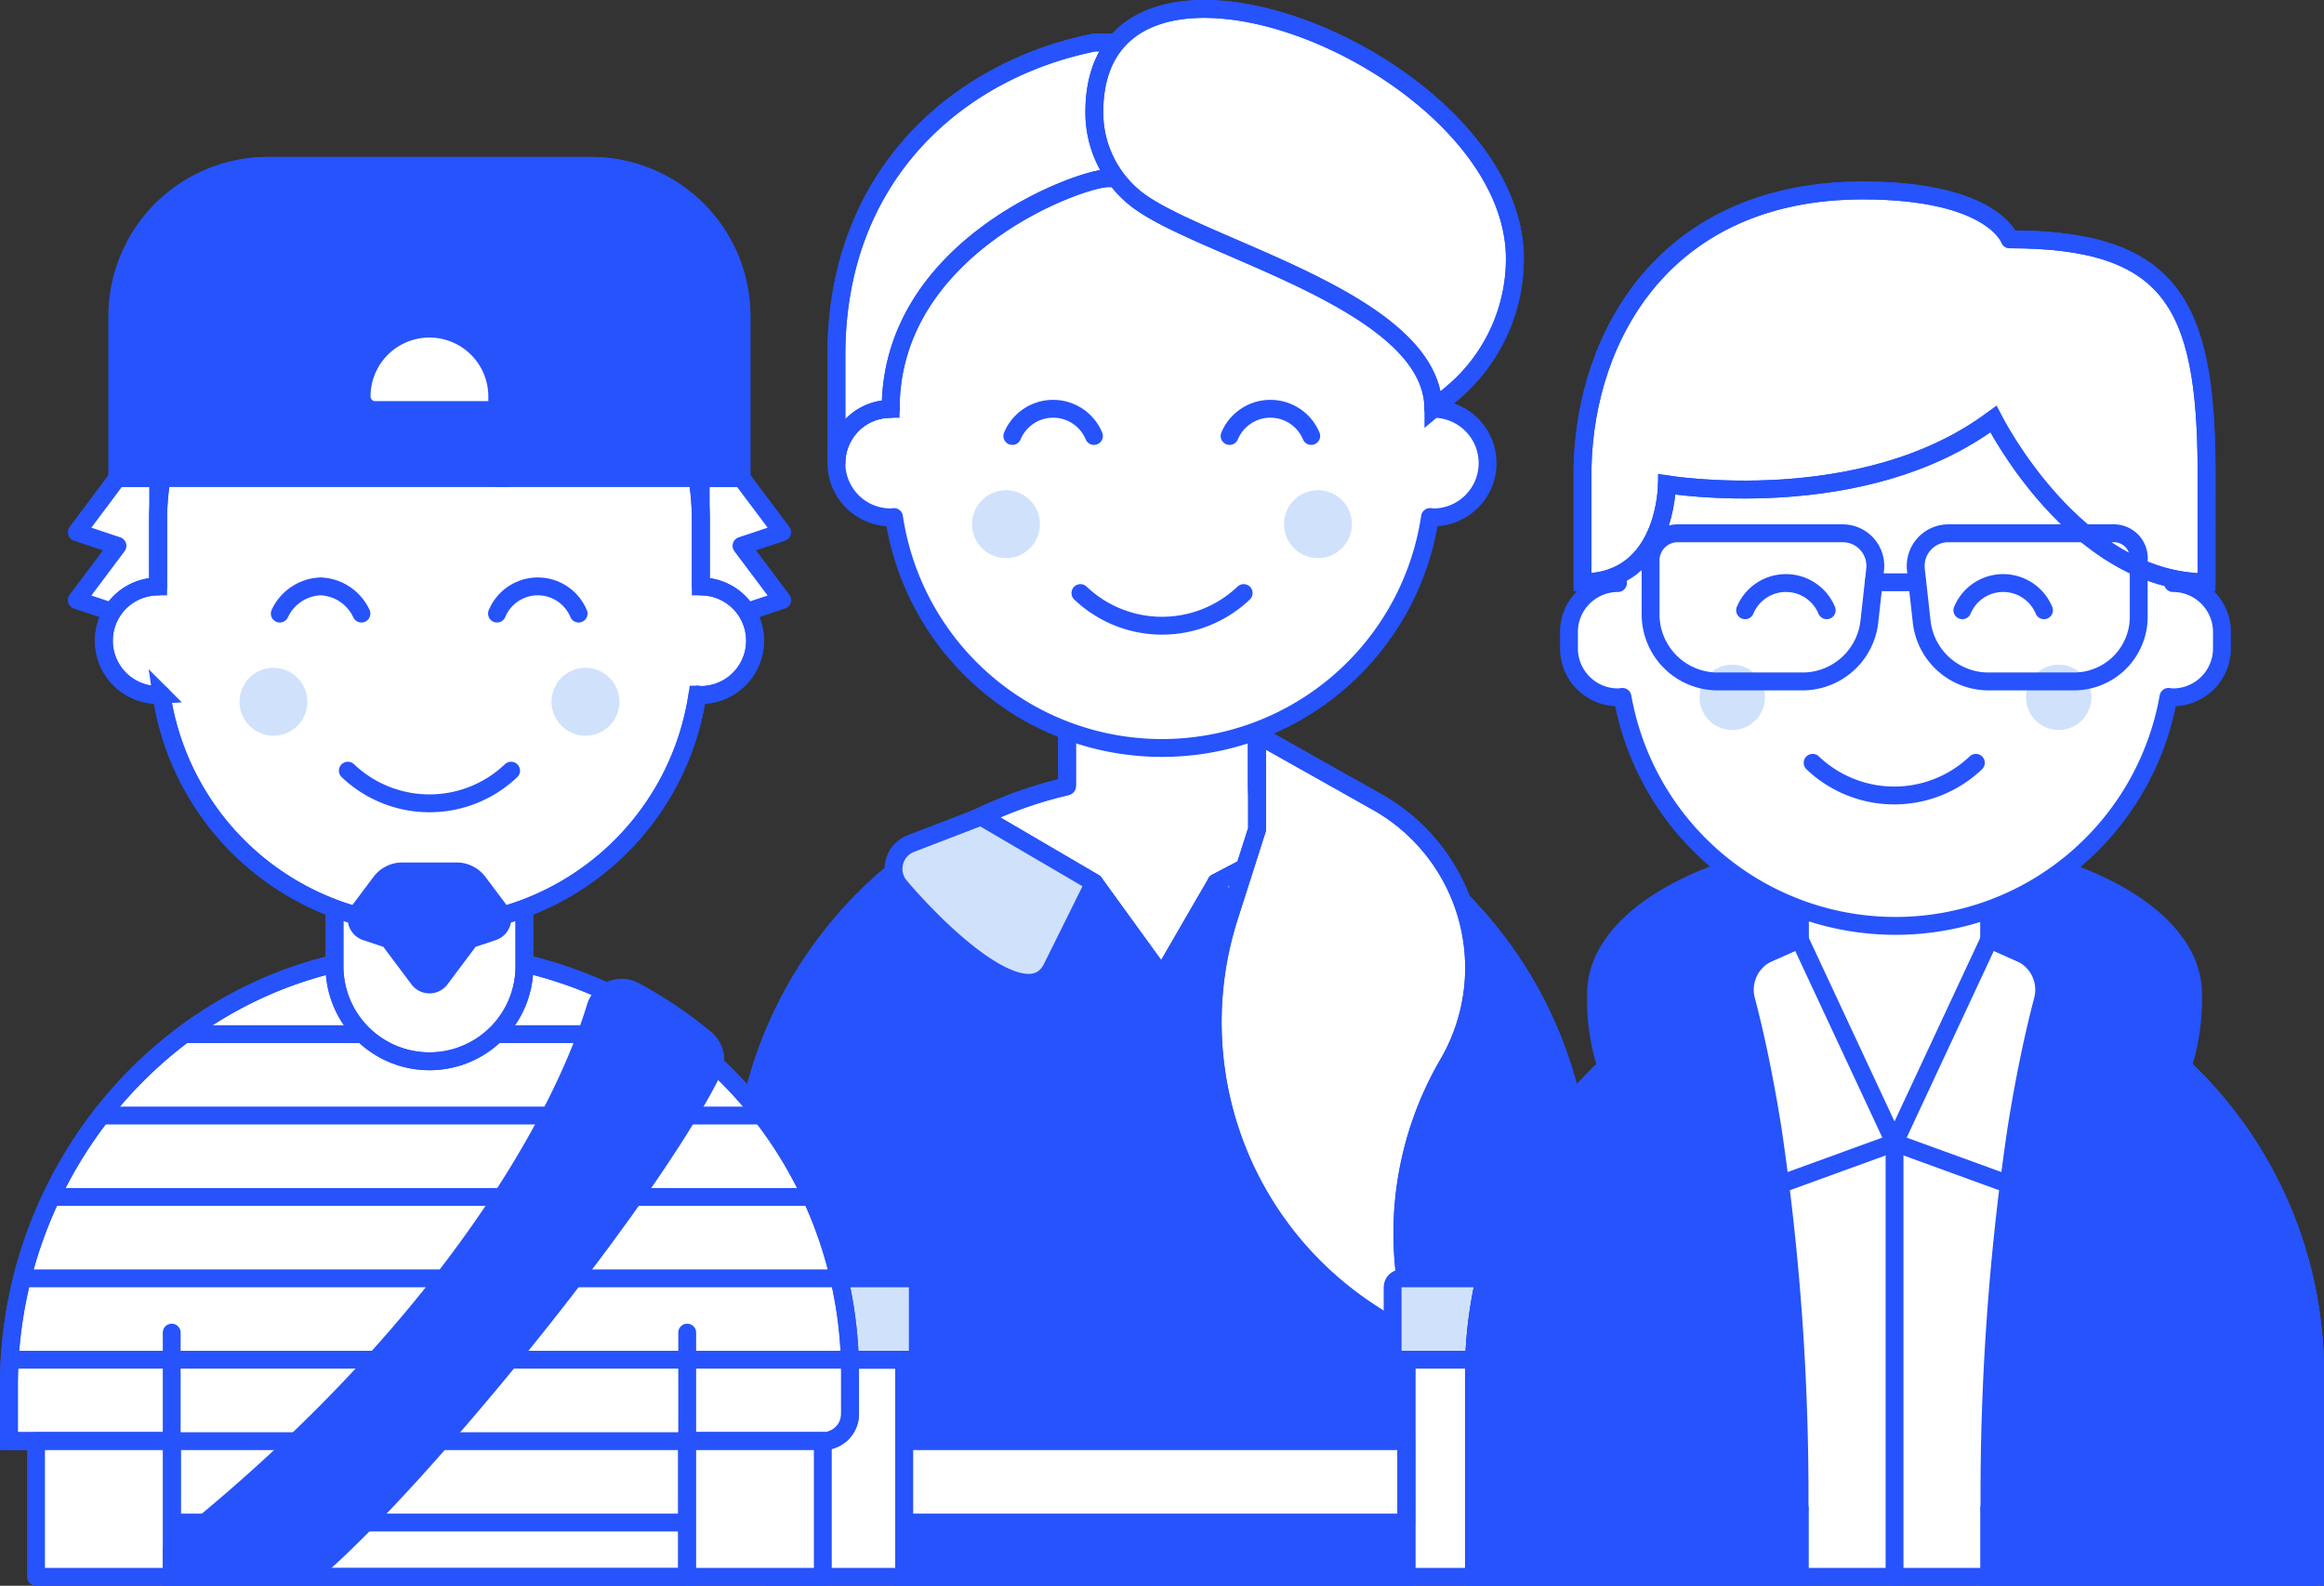 <svg xmlns="http://www.w3.org/2000/svg" xmlns:xlink="http://www.w3.org/1999/xlink" width="130.135" height="88.789" viewBox="0 0 130.135 88.789">
  <rect x="0" y="0" width="130.135" height="88.789" fill="#333333" stroke="none"/>
  <defs>
    <clipPath id="clip-path">
      <rect id="Rectangle_807" data-name="Rectangle 807" width="130.135" height="88.789" transform="translate(0 0)" fill="none"/>
    </clipPath>
  </defs>
  <g id="Groupe_1981" data-name="Groupe 1981" transform="translate(0 0)">
    <rect id="Rectangle_795" data-name="Rectangle 795" width="8.356" height="16.711" transform="translate(78.741 71.578)" fill="#fff"/>
    <g id="Groupe_1980" data-name="Groupe 1980">
      <g id="Groupe_1979" data-name="Groupe 1979" clip-path="url(#clip-path)">
        <rect id="Rectangle_796" data-name="Rectangle 796" width="8.356" height="16.712" transform="translate(78.741 71.577)" fill="none" stroke="#2653fb" stroke-linecap="round" stroke-linejoin="round" stroke-width="1"/>
        <path id="Tracé_2515" data-name="Tracé 2515" d="M70.385,44.027V38.844H59.75v5.183A23.542,23.542,0,0,0,41.519,66.95v4.628h9.116V88.289H78.741V71.578h9.875V66.95A23.542,23.542,0,0,0,70.385,44.027" fill="#fff"/>
        <path id="Tracé_2516" data-name="Tracé 2516" d="M70.385,44.027V38.844H59.75v5.183A23.542,23.542,0,0,0,41.519,66.95v4.628h9.116V88.289H78.741V71.578h9.875V66.95A23.542,23.542,0,0,0,70.385,44.027Z" fill="none" stroke="#2653fb" stroke-width="1"/>
        <path id="Tracé_2517" data-name="Tracé 2517" d="M70.385,44.027V38.844H59.75v5.183A23.542,23.542,0,0,0,41.519,66.95v4.628h9.116V88.289H78.741V71.578h9.875V66.95A23.542,23.542,0,0,0,70.385,44.027Z" fill="none" stroke="#2653fb" stroke-linecap="round" stroke-linejoin="round" stroke-width="1"/>
        <rect id="Rectangle_797" data-name="Rectangle 797" width="7.596" height="12.154" transform="translate(43.039 76.135)" fill="#fff"/>
        <rect id="Rectangle_798" data-name="Rectangle 798" width="7.596" height="12.154" transform="translate(43.039 76.135)" fill="none" stroke="#2653fb" stroke-linecap="round" stroke-linejoin="round" stroke-width="1"/>
        <path id="Tracé_2518" data-name="Tracé 2518" d="M65.068,54.668V88.289H50.635V71.577H41.52V66.943c0-.349.015-.7.015-1.033a23.5,23.5,0,0,1,13.4-20.189l6.335,3.707Z" fill="#2653fb"/>
        <path id="Tracé_2519" data-name="Tracé 2519" d="M65.068,54.668V88.289H50.635V71.577H41.52V66.943c0-.349.015-.7.015-1.033a23.5,23.5,0,0,1,13.4-20.189l6.335,3.707Z" fill="none" stroke="#2653fb" stroke-width="1"/>
        <path id="Tracé_2520" data-name="Tracé 2520" d="M65.068,54.668V88.289H50.635V71.577H41.52V66.943c0-.349.015-.7.015-1.033a23.5,23.5,0,0,1,13.4-20.189l6.335,3.707Z" fill="none" stroke="#2653fb" stroke-linecap="round" stroke-linejoin="round" stroke-width="1"/>
        <path id="Tracé_2521" data-name="Tracé 2521" d="M88.616,66.9v4.679H78.741V88.289H65.068V54.668l3.038-5.241,7.08-3.722A23.491,23.491,0,0,1,88.616,66.9" fill="#2653fb"/>
        <path id="Tracé_2522" data-name="Tracé 2522" d="M88.616,66.9v4.679H78.741V88.289H65.068V54.668l3.038-5.241,7.08-3.722A23.491,23.491,0,0,1,88.616,66.9Z" fill="none" stroke="#2653fb" stroke-width="1"/>
        <path id="Tracé_2523" data-name="Tracé 2523" d="M88.616,66.9v4.679H78.741V88.289H65.068V54.668l3.038-5.241,7.08-3.722A23.491,23.491,0,0,1,88.616,66.9Z" fill="none" stroke="#2653fb" stroke-linecap="round" stroke-linejoin="round" stroke-width="1"/>
        <path id="Tracé_2524" data-name="Tracé 2524" d="M78.741,71.578V67.937a13.4,13.4,0,0,1,1.519-6.18" fill="none" stroke="#2653fb" stroke-linecap="round" stroke-linejoin="round" stroke-width="1"/>
        <path id="Tracé_2525" data-name="Tracé 2525" d="M50.635,71.578v-3.62a13.417,13.417,0,0,0-1.519-6.2" fill="none" stroke="#2653fb" stroke-linecap="round" stroke-linejoin="round" stroke-width="1"/>
        <path id="Tracé_2526" data-name="Tracé 2526" d="M50.9,76.135H41.259a.5.5,0,0,1-.5-.5V72.077a.5.5,0,0,1,.5-.5H50.9a.5.5,0,0,1,.5.5v3.558a.5.5,0,0,1-.5.5" fill="#d0e1fc"/>
        <rect id="Rectangle_799" data-name="Rectangle 799" width="10.635" height="4.558" rx="0.5" transform="translate(40.759 71.577)" fill="none" stroke="#2653fb" stroke-linecap="round" stroke-linejoin="round" stroke-width="1"/>
        <path id="Tracé_2527" data-name="Tracé 2527" d="M61.27,49.427l-2.36,4.759c-1.331,2.683-6.027-1.623-8.521-4.563a1.517,1.517,0,0,1,.622-2.393l3.923-1.51Z" fill="#d0e1fc"/>
        <path id="Tracé_2528" data-name="Tracé 2528" d="M61.27,49.427l-2.36,4.759c-1.331,2.683-6.027-1.623-8.521-4.563a1.517,1.517,0,0,1,.622-2.393l3.923-1.51Z" fill="none" stroke="#2653fb" stroke-linecap="round" stroke-linejoin="round" stroke-width="1"/>
        <path id="Tracé_2529" data-name="Tracé 2529" d="M68.106,49.421l3.038,6.135,1.178-.589a20.628,20.628,0,0,0,7.938-7.008l-5.017-2.278Z" fill="#d0e1fc"/>
        <path id="Tracé_2530" data-name="Tracé 2530" d="M68.106,49.421l3.038,6.135,1.178-.589a20.628,20.628,0,0,0,7.938-7.008l-5.017-2.278Z" fill="none" stroke="#2653fb" stroke-linecap="round" stroke-linejoin="round" stroke-width="1"/>
        <rect id="Rectangle_800" data-name="Rectangle 800" width="28.106" height="4.558" transform="translate(50.635 80.693)" fill="#fff"/>
        <rect id="Rectangle_801" data-name="Rectangle 801" width="28.106" height="4.558" transform="translate(50.635 80.693)" fill="none" stroke="#2653fb" stroke-linecap="round" stroke-linejoin="round" stroke-width="1"/>
        <path id="Tracé_2531" data-name="Tracé 2531" d="M70.39,41.123l6.72,3.78a10.657,10.657,0,0,1,3.981,14.661,18.854,18.854,0,0,0-2,14.069l.418,1.673L76.73,73.5a19.4,19.4,0,0,1-7.9-22.179L70.39,46.44Z" fill="#fff"/>
        <path id="Tracé_2532" data-name="Tracé 2532" d="M70.39,41.123l6.72,3.78a10.657,10.657,0,0,1,3.981,14.661,18.854,18.854,0,0,0-2,14.069l.418,1.673L76.73,73.5a19.4,19.4,0,0,1-7.9-22.179L70.39,46.44Z" fill="none" stroke="#2653fb" stroke-width="1"/>
        <path id="Tracé_2533" data-name="Tracé 2533" d="M80.26,22.892v-3.8a15.193,15.193,0,0,0-30.385,0v3.8a3.038,3.038,0,0,0,0,6.077c.064,0,.123-.015.186-.019a15.173,15.173,0,0,0,30.013,0c.063,0,.122.019.186.019a3.038,3.038,0,0,0,0-6.077" fill="#fff"/>
        <path id="Tracé_2534" data-name="Tracé 2534" d="M80.26,22.892v-3.8a15.193,15.193,0,0,0-30.385,0v3.8a3.038,3.038,0,0,0,0,6.077c.064,0,.123-.015.186-.019a15.173,15.173,0,0,0,30.013,0c.063,0,.122.019.186.019a3.038,3.038,0,0,0,0-6.077Z" fill="none" stroke="#2653fb" stroke-linecap="round" stroke-linejoin="round" stroke-width="1"/>
        <path id="Tracé_2535" data-name="Tracé 2535" d="M58.231,29.349a1.9,1.9,0,1,1-1.9-1.9,1.9,1.9,0,0,1,1.9,1.9" fill="#d0e1fc"/>
        <path id="Tracé_2536" data-name="Tracé 2536" d="M71.9,29.349a1.9,1.9,0,1,0,1.9-1.9,1.9,1.9,0,0,0-1.9,1.9" fill="#d0e1fc"/>
        <path id="Tracé_2537" data-name="Tracé 2537" d="M60.5,33.207a6.628,6.628,0,0,0,9.141,0" fill="none" stroke="#2653fb" stroke-linecap="round" stroke-linejoin="round" stroke-width="1"/>
        <path id="Tracé_2538" data-name="Tracé 2538" d="M73.423,24.411a2.476,2.476,0,0,0-4.57,0" fill="none" stroke="#2653fb" stroke-linecap="round" stroke-linejoin="round" stroke-width="1"/>
        <path id="Tracé_2539" data-name="Tracé 2539" d="M61.257,24.411a2.476,2.476,0,0,0-4.57,0" fill="none" stroke="#2653fb" stroke-linecap="round" stroke-linejoin="round" stroke-width="1"/>
        <path id="Tracé_2540" data-name="Tracé 2540" d="M70.39,41.123l6.72,3.78a10.657,10.657,0,0,1,3.981,14.661,18.854,18.854,0,0,0-2,14.069l.418,1.673L76.73,73.5a19.4,19.4,0,0,1-7.9-22.179L70.39,46.44Z" fill="none" stroke="#2653fb" stroke-linecap="round" stroke-linejoin="round" stroke-width="1"/>
        <path id="Tracé_2541" data-name="Tracé 2541" d="M61.274,2.382c-7.6,1.519-14.437,7.4-14.437,17.476V25.93a3.038,3.038,0,0,1,3.038-3.038c0-9.116,10.639-12.914,12.159-12.914h3.8v-7.6Z" fill="#fff"/>
        <path id="Tracé_2542" data-name="Tracé 2542" d="M61.274,2.382c-7.6,1.519-14.437,7.4-14.437,17.476V25.93a3.038,3.038,0,0,1,3.038-3.038c0-9.116,10.639-12.914,12.159-12.914h3.8v-7.6Z" fill="none" stroke="#2653fb" stroke-width="1"/>
        <path id="Tracé_2543" data-name="Tracé 2543" d="M61.274,2.382c-7.6,1.519-14.437,7.4-14.437,17.476V25.93a3.038,3.038,0,0,1,3.038-3.038c0-9.116,10.639-12.914,12.159-12.914h3.8v-7.6Z" fill="none" stroke="#2653fb" stroke-linecap="round" stroke-linejoin="round" stroke-width="1"/>
        <path id="Tracé_2544" data-name="Tracé 2544" d="M63.578,11.107a6.171,6.171,0,0,1-2.3-4.8V6.28c0-12.253,23.548-2.87,23.548,8.207a9.828,9.828,0,0,1-3.54,7.554l-1.022.851c0-6.077-13.228-9.009-16.682-11.785" fill="#fff"/>
        <path id="Tracé_2545" data-name="Tracé 2545" d="M63.578,11.107a6.171,6.171,0,0,1-2.3-4.8V6.28c0-12.253,23.548-2.87,23.548,8.207a9.828,9.828,0,0,1-3.54,7.554l-1.022.851C80.26,16.815,67.032,13.883,63.578,11.107Z" fill="none" stroke="#2653fb" stroke-width="1"/>
        <path id="Tracé_2546" data-name="Tracé 2546" d="M63.578,11.107a6.171,6.171,0,0,1-2.3-4.8V6.28c0-12.253,23.548-2.87,23.548,8.207a9.828,9.828,0,0,1-3.54,7.554l-1.022.851C80.26,16.815,67.032,13.883,63.578,11.107Z" fill="none" stroke="#2653fb" stroke-linecap="round" stroke-linejoin="round" stroke-width="1"/>
        <path id="Tracé_2547" data-name="Tracé 2547" d="M88.875,76.135H78.481a.5.5,0,0,1-.5-.5V72.077a.5.5,0,0,1,.5-.5H88.875a.5.5,0,0,1,.5.5v3.558a.5.5,0,0,1-.5.5" fill="#d0e1fc"/>
        <rect id="Rectangle_802" data-name="Rectangle 802" width="11.394" height="4.558" rx="0.5" transform="translate(77.981 71.577)" fill="none" stroke="#2653fb" stroke-linecap="round" stroke-linejoin="round" stroke-width="1"/>
        <path id="Tracé_2548" data-name="Tracé 2548" d="M47.6,76.895A23.549,23.549,0,0,0,22.909,53.374C10.244,53.97.5,64.88.5,77.56v3.133H9.615v7.6H38.481v-7.6h7.6A1.519,1.519,0,0,0,47.6,79.174Z" fill="#fff"/>
        <path id="Tracé_2549" data-name="Tracé 2549" d="M47.6,76.895A23.549,23.549,0,0,0,22.909,53.374C10.244,53.97.5,64.88.5,77.56v3.133H9.615v7.6H38.481v-7.6h7.6A1.519,1.519,0,0,0,47.6,79.174Z" fill="none" stroke="#2653fb" stroke-width="1"/>
        <line id="Ligne_158" data-name="Ligne 158" x2="28.866" transform="translate(9.615 85.251)" fill="none" stroke="#2653fb" stroke-linecap="round" stroke-linejoin="round" stroke-width="1"/>
        <line id="Ligne_159" data-name="Ligne 159" x2="45.574" transform="translate(0.5 80.693)" fill="none" stroke="#2653fb" stroke-linecap="round" stroke-linejoin="round" stroke-width="1"/>
        <line id="Ligne_160" data-name="Ligne 160" x2="47.055" transform="translate(0.541 76.135)" fill="none" stroke="#2653fb" stroke-linecap="round" stroke-linejoin="round" stroke-width="1"/>
        <line id="Ligne_161" data-name="Ligne 161" x2="45.755" transform="translate(1.237 71.578)" fill="none" stroke="#2653fb" stroke-linecap="round" stroke-linejoin="round" stroke-width="1"/>
        <line id="Ligne_162" data-name="Ligne 162" x2="42.563" transform="translate(2.869 67.02)" fill="none" stroke="#2653fb" stroke-linecap="round" stroke-linejoin="round" stroke-width="1"/>
        <line id="Ligne_163" data-name="Ligne 163" x2="36.988" transform="translate(5.668 62.462)" fill="none" stroke="#2653fb" stroke-linecap="round" stroke-linejoin="round" stroke-width="1"/>
        <line id="Ligne_164" data-name="Ligne 164" x2="27.662" transform="translate(10.308 57.904)" fill="none" stroke="#2653fb" stroke-linecap="round" stroke-linejoin="round" stroke-width="1"/>
        <path id="Tracé_2550" data-name="Tracé 2550" d="M47.6,76.895A23.549,23.549,0,0,0,22.909,53.374C10.244,53.97.5,64.88.5,77.56v3.133H9.615v7.6H38.481v-7.6h7.6A1.519,1.519,0,0,0,47.6,79.174Z" fill="none" stroke="#2653fb" stroke-linecap="round" stroke-linejoin="round" stroke-width="1"/>
        <line id="Ligne_165" data-name="Ligne 165" y2="13.673" transform="translate(9.615 74.616)" fill="none" stroke="#2653fb" stroke-linecap="round" stroke-linejoin="round" stroke-width="1"/>
        <line id="Ligne_166" data-name="Ligne 166" y2="6.077" transform="translate(38.481 74.616)" fill="none" stroke="#2653fb" stroke-linecap="round" stroke-linejoin="round" stroke-width="1"/>
        <path id="Tracé_2551" data-name="Tracé 2551" d="M18.731,54.106a5.317,5.317,0,0,0,10.635,0V48.789H18.731Z" fill="#fff"/>
        <path id="Tracé_2552" data-name="Tracé 2552" d="M18.731,54.106a5.317,5.317,0,0,0,10.635,0V48.789H18.731Z" fill="none" stroke="#2653fb" stroke-width="1"/>
        <path id="Tracé_2553" data-name="Tracé 2553" d="M24.048,59.424a5.317,5.317,0,0,1-5.317-5.317V48.789H29.365v5.318A5.317,5.317,0,0,1,24.048,59.424Z" fill="none" stroke="#2653fb" stroke-linecap="round" stroke-linejoin="round" stroke-width="1"/>
        <rect id="Rectangle_803" data-name="Rectangle 803" width="7.598" height="7.596" transform="translate(2.017 80.693)" fill="#fff"/>
        <rect id="Rectangle_804" data-name="Rectangle 804" width="7.598" height="7.596" transform="translate(2.017 80.693)" fill="none" stroke="#2653fb" stroke-linecap="round" stroke-linejoin="round" stroke-width="1"/>
        <rect id="Rectangle_805" data-name="Rectangle 805" width="7.594" height="7.596" transform="translate(38.481 80.693)" fill="#fff"/>
        <rect id="Rectangle_806" data-name="Rectangle 806" width="7.594" height="7.596" transform="translate(38.481 80.693)" fill="none" stroke="#2653fb" stroke-linecap="round" stroke-linejoin="round" stroke-width="1"/>
        <path id="Tracé_2554" data-name="Tracé 2554" d="M9.615,86.77v1.519h7.6c5.373-4.318,18.768-20.517,22.669-28.267a1.513,1.513,0,0,0-.368-1.847A24.372,24.372,0,0,0,35.558,55.5a1.526,1.526,0,0,0-2.2.864C31.34,63.048,24.5,74.976,9.615,86.77" fill="#2653fb"/>
        <path id="Tracé_2555" data-name="Tracé 2555" d="M9.615,86.77v1.519h7.6c5.373-4.318,18.768-20.517,22.669-28.267a1.513,1.513,0,0,0-.368-1.847A24.372,24.372,0,0,0,35.558,55.5a1.526,1.526,0,0,0-2.2.864C31.34,63.048,24.5,74.976,9.615,86.77Z" fill="none" stroke="#2653fb" stroke-linecap="round" stroke-linejoin="round" stroke-width="1"/>
        <path id="Tracé_2556" data-name="Tracé 2556" d="M129.635,76.895a23.548,23.548,0,0,0-47.1,0V88.289h47.1Z" fill="#fff"/>
        <path id="Tracé_2557" data-name="Tracé 2557" d="M129.635,76.895a23.548,23.548,0,0,0-47.1,0V88.289h47.1Z" fill="none" stroke="#2653fb" stroke-linecap="round" stroke-linejoin="round" stroke-width="1"/>
        <path id="Tracé_2558" data-name="Tracé 2558" d="M100.77,58.664a5.318,5.318,0,0,0,10.635,0V44.991H100.77Z" fill="#fff"/>
        <path id="Tracé_2559" data-name="Tracé 2559" d="M100.77,58.664a5.318,5.318,0,0,0,10.635,0V44.991H100.77Z" fill="none" stroke="#2653fb" stroke-width="1"/>
        <path id="Tracé_2560" data-name="Tracé 2560" d="M100.77,58.664a5.318,5.318,0,0,0,10.635,0V44.991H100.77Z" fill="none" stroke="#2653fb" stroke-linecap="round" stroke-linejoin="round" stroke-width="1"/>
        <path id="Tracé_2561" data-name="Tracé 2561" d="M100.77,52.587l5.317,11.394L99.2,66.486a1.518,1.518,0,0,1-1.96-.947l-3.305-9.914Z" fill="#fff"/>
        <path id="Tracé_2562" data-name="Tracé 2562" d="M100.77,52.587l5.317,11.394L99.2,66.486a1.518,1.518,0,0,1-1.96-.947l-3.305-9.914Z" fill="none" stroke="#2653fb" stroke-linecap="round" stroke-linejoin="round" stroke-width="1"/>
        <path id="Tracé_2563" data-name="Tracé 2563" d="M111.4,52.587l-5.317,11.394,6.889,2.505a1.518,1.518,0,0,0,1.96-.947l3.305-9.914Z" fill="#fff"/>
        <path id="Tracé_2564" data-name="Tracé 2564" d="M111.4,52.587l-5.317,11.394,6.889,2.505a1.518,1.518,0,0,0,1.96-.947l3.305-9.914Z" fill="none" stroke="#2653fb" stroke-linecap="round" stroke-linejoin="round" stroke-width="1"/>
        <line id="Ligne_167" data-name="Ligne 167" y2="24.308" transform="translate(106.087 63.981)" fill="#fff"/>
        <line id="Ligne_168" data-name="Ligne 168" y2="24.308" transform="translate(106.087 63.981)" fill="none" stroke="#2653fb" stroke-linecap="round" stroke-linejoin="round" stroke-width="1"/>
        <path id="Tracé_2565" data-name="Tracé 2565" d="M100.77,84.491v3.8H82.539V76.895A23.524,23.524,0,0,1,97.352,55.033Z" fill="#2653fb"/>
        <path id="Tracé_2566" data-name="Tracé 2566" d="M100.77,84.491v3.8H82.539V76.895A23.524,23.524,0,0,1,97.352,55.033Z" fill="none" stroke="#2653fb" stroke-width="1"/>
        <path id="Tracé_2567" data-name="Tracé 2567" d="M100.77,84.491v3.8H82.539V76.895A23.524,23.524,0,0,1,97.352,55.033Z" fill="none" stroke="#2653fb" stroke-linecap="round" stroke-linejoin="round" stroke-width="1"/>
        <path id="Tracé_2568" data-name="Tracé 2568" d="M129.635,76.895V88.289H111.4v-3.8l3.418-29.458a23.524,23.524,0,0,1,14.813,21.862" fill="#d0e1fc"/>
        <path id="Tracé_2569" data-name="Tracé 2569" d="M129.635,76.895V88.289H111.4v-3.8l3.418-29.458A23.524,23.524,0,0,1,129.635,76.895Z" fill="none" stroke="#2653fb" stroke-width="1"/>
        <path id="Tracé_2570" data-name="Tracé 2570" d="M129.635,76.895V88.289H111.4v-3.8l3.418-29.458a23.524,23.524,0,0,1,14.813,21.862" fill="#2653fb"/>
        <path id="Tracé_2571" data-name="Tracé 2571" d="M129.635,76.895V88.289H111.4v-3.8l3.418-29.458A23.524,23.524,0,0,1,129.635,76.895Z" fill="none" stroke="#2653fb" stroke-linecap="round" stroke-linejoin="round" stroke-width="1"/>
        <path id="Tracé_2572" data-name="Tracé 2572" d="M100.77,52.587l-1.71.759a2.264,2.264,0,0,0-1.283,2.646c.432,1.637.978,4.05,1.489,7.26a140.229,140.229,0,0,1,1.5,21.239s-3.8-16.712-6.837-18.99a12.194,12.194,0,0,1-4.557-9.876c0-3.691,4.77-6.821,11.394-7.915Z" fill="#2653fb"/>
        <path id="Tracé_2573" data-name="Tracé 2573" d="M100.77,52.587l-1.71.759a2.264,2.264,0,0,0-1.283,2.646c.432,1.637.978,4.05,1.489,7.26a140.229,140.229,0,0,1,1.5,21.239s-3.8-16.712-6.837-18.99a12.194,12.194,0,0,1-4.557-9.876c0-3.691,4.77-6.821,11.394-7.915Z" fill="none" stroke="#2653fb" stroke-linecap="round" stroke-linejoin="round" stroke-width="1"/>
        <path id="Tracé_2574" data-name="Tracé 2574" d="M111.4,52.587l1.71.759a2.264,2.264,0,0,1,1.283,2.646c-.432,1.637-.978,4.05-1.489,7.26a140.229,140.229,0,0,0-1.5,21.239s3.8-16.712,6.837-18.99a12.194,12.194,0,0,0,4.557-9.876c0-3.691-4.77-6.821-11.394-7.915Z" fill="#2653fb"/>
        <path id="Tracé_2575" data-name="Tracé 2575" d="M111.4,52.587l1.71.759a2.264,2.264,0,0,1,1.283,2.646c-.432,1.637-.978,4.05-1.489,7.26a140.229,140.229,0,0,0-1.5,21.239s3.8-16.712,6.837-18.99a12.194,12.194,0,0,0,4.557-9.876c0-3.691-4.77-6.821-11.394-7.915Z" fill="none" stroke="#2653fb" stroke-linecap="round" stroke-linejoin="round" stroke-width="1"/>
        <line id="Ligne_169" data-name="Ligne 169" y2="12.914" transform="translate(91.654 75.376)" fill="none" stroke="#2653fb" stroke-linecap="round" stroke-linejoin="round" stroke-width="1"/>
        <line id="Ligne_170" data-name="Ligne 170" y2="12.914" transform="translate(120.52 75.376)" fill="none" stroke="#2653fb" stroke-linecap="round" stroke-linejoin="round" stroke-width="1"/>
        <path id="Tracé_2576" data-name="Tracé 2576" d="M121.677,32.647V28.991a15.54,15.54,0,0,0-31.079,0v3.656a2.743,2.743,0,0,0-2.742,2.743V36.3A2.743,2.743,0,0,0,90.6,39.046c.087,0,.168-.018.253-.025a15.524,15.524,0,0,0,30.574,0c.084.007.165.025.252.025A2.743,2.743,0,0,0,124.42,36.3V35.39a2.743,2.743,0,0,0-2.743-2.743" fill="#fff"/>
        <path id="Tracé_2577" data-name="Tracé 2577" d="M121.677,32.647V28.991a15.54,15.54,0,0,0-31.079,0v3.656a2.743,2.743,0,0,0-2.742,2.743V36.3A2.743,2.743,0,0,0,90.6,39.046c.087,0,.168-.018.253-.025a15.524,15.524,0,0,0,30.574,0c.084.007.165.025.252.025A2.743,2.743,0,0,0,124.42,36.3V35.39A2.743,2.743,0,0,0,121.677,32.647Z" fill="none" stroke="#2653fb" stroke-linecap="round" stroke-linejoin="round" stroke-width="1"/>
        <path id="Tracé_2578" data-name="Tracé 2578" d="M117.107,39.046a1.828,1.828,0,1,1-1.828-1.828,1.827,1.827,0,0,1,1.828,1.828" fill="#d0e1fc"/>
        <path id="Tracé_2579" data-name="Tracé 2579" d="M98.825,39.046A1.828,1.828,0,1,1,97,37.218a1.828,1.828,0,0,1,1.829,1.828" fill="#d0e1fc"/>
        <path id="Tracé_2580" data-name="Tracé 2580" d="M114.455,34.17a2.475,2.475,0,0,0-4.57,0" fill="none" stroke="#2653fb" stroke-linecap="round" stroke-linejoin="round" stroke-width="1"/>
        <path id="Tracé_2581" data-name="Tracé 2581" d="M102.289,34.17a2.475,2.475,0,0,0-4.57,0" fill="none" stroke="#2653fb" stroke-linecap="round" stroke-linejoin="round" stroke-width="1"/>
        <path id="Tracé_2582" data-name="Tracé 2582" d="M101.5,42.712a6.626,6.626,0,0,0,9.141,0" fill="none" stroke="#2653fb" stroke-linecap="round" stroke-linejoin="round" stroke-width="1"/>
        <path id="Tracé_2583" data-name="Tracé 2583" d="M104.31,10.665c-10.969,0-15.54,8.015-15.694,15.54v6.4c4.725,0,4.725-5.486,4.725-5.486s10.969,1.828,18.282-3.655c0,0,4.57,9.141,11.936,9.141V26.2c-.053-9.193-1.992-12.8-11.022-12.8,0,0-.914-2.742-8.227-2.742" fill="#fff"/>
        <path id="Tracé_2584" data-name="Tracé 2584" d="M104.31,10.665c-10.969,0-15.54,8.015-15.694,15.54v6.4c4.725,0,4.725-5.486,4.725-5.486s10.969,1.828,18.282-3.655c0,0,4.57,9.141,11.936,9.141V26.2c-.053-9.193-1.992-12.8-11.022-12.8C112.537,13.407,111.623,10.665,104.31,10.665Z" fill="none" stroke="#2653fb" stroke-width="1"/>
        <path id="Tracé_2585" data-name="Tracé 2585" d="M104.31,10.665c-10.969,0-15.54,8.015-15.694,15.54v6.4c4.725,0,4.725-5.486,4.725-5.486s10.969,1.828,18.282-3.655c0,0,4.57,9.141,11.936,9.141V26.2c-.053-9.193-1.992-12.8-11.022-12.8C112.537,13.407,111.623,10.665,104.31,10.665Z" fill="none" stroke="#2653fb" stroke-linecap="round" stroke-linejoin="round" stroke-width="1"/>
        <path id="Tracé_2586" data-name="Tracé 2586" d="M101.039,38.154H96.083a3.758,3.758,0,0,1-3.656-3.723V31.379a1.519,1.519,0,0,1,1.519-1.519h9.236A1.827,1.827,0,0,1,105,31.89l-.326,2.945A3.771,3.771,0,0,1,101.039,38.154Z" fill="none" stroke="#2653fb" stroke-linecap="round" stroke-linejoin="round" stroke-width="1"/>
        <path id="Tracé_2587" data-name="Tracé 2587" d="M111.238,38.154h4.955a3.624,3.624,0,0,0,3.567-3.724V31.379a1.394,1.394,0,0,0-1.43-1.519H109.1a1.83,1.83,0,0,0-1.818,2.031l.328,2.944A3.771,3.771,0,0,0,111.238,38.154Z" fill="none" stroke="#2653fb" stroke-linecap="round" stroke-linejoin="round" stroke-width="1"/>
        <line id="Ligne_171" data-name="Ligne 171" x2="2.438" transform="translate(104.919 32.604)" fill="none" stroke="#2653fb" stroke-linecap="round" stroke-linejoin="round" stroke-width="1"/>
        <path id="Tracé_2588" data-name="Tracé 2588" d="M6.577,34.356,4.3,33.6l2.279-3.038L4.3,29.8,6.577,26.76H8.856v7.6Z" fill="#fff"/>
        <path id="Tracé_2589" data-name="Tracé 2589" d="M6.577,34.356,4.3,33.6l2.279-3.038L4.3,29.8,6.577,26.76H8.856v7.6Z" fill="none" stroke="#2653fb" stroke-linecap="round" stroke-linejoin="round" stroke-width="1"/>
        <path id="Tracé_2590" data-name="Tracé 2590" d="M41.519,34.356,43.8,33.6l-2.279-3.038L43.8,29.8,41.519,26.76H39.24v7.6Z" fill="#fff"/>
        <path id="Tracé_2591" data-name="Tracé 2591" d="M41.519,34.356,43.8,33.6l-2.279-3.038L43.8,29.8,41.519,26.76H39.24v7.6Z" fill="none" stroke="#2653fb" stroke-linecap="round" stroke-linejoin="round" stroke-width="1"/>
        <path id="Tracé_2592" data-name="Tracé 2592" d="M39.241,32.837v-3.8a15.193,15.193,0,0,0-30.385,0v3.8a3.038,3.038,0,0,0,0,6.077c.064,0,.123-.015.186-.019a15.173,15.173,0,0,0,30.013,0c.063,0,.122.019.186.019a3.038,3.038,0,0,0,0-6.077" fill="#fff"/>
        <path id="Tracé_2593" data-name="Tracé 2593" d="M39.241,32.837v-3.8a15.193,15.193,0,0,0-30.385,0v3.8a3.038,3.038,0,0,0,0,6.077c.064,0,.123-.015.186-.019a15.173,15.173,0,0,0,30.013,0c.063,0,.122.019.186.019a3.038,3.038,0,0,0,0-6.077Z" fill="none" stroke="#2653fb" stroke-width="1"/>
        <path id="Tracé_2594" data-name="Tracé 2594" d="M39.241,32.837v-3.8a15.193,15.193,0,0,0-30.385,0v3.8a3.038,3.038,0,0,0,0,6.077c.064,0,.123-.015.186-.019a15.173,15.173,0,0,0,30.013,0c.063,0,.122.019.186.019a3.038,3.038,0,0,0,0-6.077Z" fill="none" stroke="#2653fb" stroke-linecap="round" stroke-linejoin="round" stroke-width="1"/>
        <path id="Tracé_2595" data-name="Tracé 2595" d="M17.212,39.294a1.9,1.9,0,1,1-1.9-1.9,1.9,1.9,0,0,1,1.9,1.9" fill="#d0e1fc"/>
        <path id="Tracé_2596" data-name="Tracé 2596" d="M30.885,39.294a1.9,1.9,0,1,0,1.9-1.9,1.9,1.9,0,0,0-1.9,1.9" fill="#d0e1fc"/>
        <path id="Tracé_2597" data-name="Tracé 2597" d="M19.478,43.152a6.628,6.628,0,0,0,9.141,0" fill="none" stroke="#2653fb" stroke-linecap="round" stroke-linejoin="round" stroke-width="1"/>
        <path id="Tracé_2598" data-name="Tracé 2598" d="M32.4,34.356a2.476,2.476,0,0,0-4.57,0" fill="none" stroke="#2653fb" stroke-linecap="round" stroke-linejoin="round" stroke-width="1"/>
        <path id="Tracé_2599" data-name="Tracé 2599" d="M20.237,34.356a2.63,2.63,0,0,0-2.285-1.523,2.63,2.63,0,0,0-2.285,1.523" fill="none" stroke="#2653fb" stroke-linecap="round" stroke-linejoin="round" stroke-width="1"/>
        <path id="Tracé_2600" data-name="Tracé 2600" d="M33.1,9.289H15a8.425,8.425,0,0,0-8.425,8.425V26.76H41.52V17.714A8.425,8.425,0,0,0,33.1,9.289" fill="#2653fb"/>
        <path id="Tracé_2601" data-name="Tracé 2601" d="M33.1,9.289H15a8.425,8.425,0,0,0-8.425,8.425V26.76H41.52V17.714A8.425,8.425,0,0,0,33.1,9.289Z" fill="none" stroke="#2653fb" stroke-width="1"/>
        <path id="Tracé_2602" data-name="Tracé 2602" d="M33.1,9.289H15a8.425,8.425,0,0,0-8.425,8.425V26.76H41.52V17.714A8.425,8.425,0,0,0,33.1,9.289Z" fill="none" stroke="#2653fb" stroke-linecap="round" stroke-linejoin="round" stroke-width="1"/>
        <path id="Tracé_2603" data-name="Tracé 2603" d="M24.048,18.4h0a3.8,3.8,0,0,0-3.8,3.8.76.76,0,0,0,.76.76h6.836V22.2a3.8,3.8,0,0,0-3.8-3.8" fill="#fff"/>
        <path id="Tracé_2604" data-name="Tracé 2604" d="M24.048,18.4h0a3.8,3.8,0,0,0-3.8,3.8.76.76,0,0,0,.76.76h6.836V22.2A3.8,3.8,0,0,0,24.048,18.4Z" fill="none" stroke="#2653fb" stroke-linecap="round" stroke-linejoin="round" stroke-width="1"/>
        <path id="Tracé_2605" data-name="Tracé 2605" d="M27.846,22.962h.38a1.9,1.9,0,0,1,0,3.8h-.38" fill="none" stroke="#2653fb" stroke-linecap="round" stroke-linejoin="round" stroke-width="1"/>
        <path id="Tracé_2606" data-name="Tracé 2606" d="M26.783,49.4a1.518,1.518,0,0,0-1.215-.608h-3.04a1.518,1.518,0,0,0-1.215.608l-1.191,1.588a.76.76,0,0,0,.368,1.176l1.28.426,1.671,2.229a.759.759,0,0,0,1.215,0l1.671-2.229,1.279-.426a.76.76,0,0,0,.368-1.176Z" fill="#2653fb"/>
        <path id="Tracé_2607" data-name="Tracé 2607" d="M26.783,49.4a1.518,1.518,0,0,0-1.215-.608h-3.04a1.518,1.518,0,0,0-1.215.608l-1.191,1.588a.76.76,0,0,0,.368,1.176l1.28.426,1.671,2.229a.759.759,0,0,0,1.215,0l1.671-2.229,1.279-.426a.76.76,0,0,0,.368-1.176Z" fill="none" stroke="#2653fb" stroke-linecap="round" stroke-linejoin="round" stroke-width="1"/>
      </g>
    </g>
  </g>
</svg>
